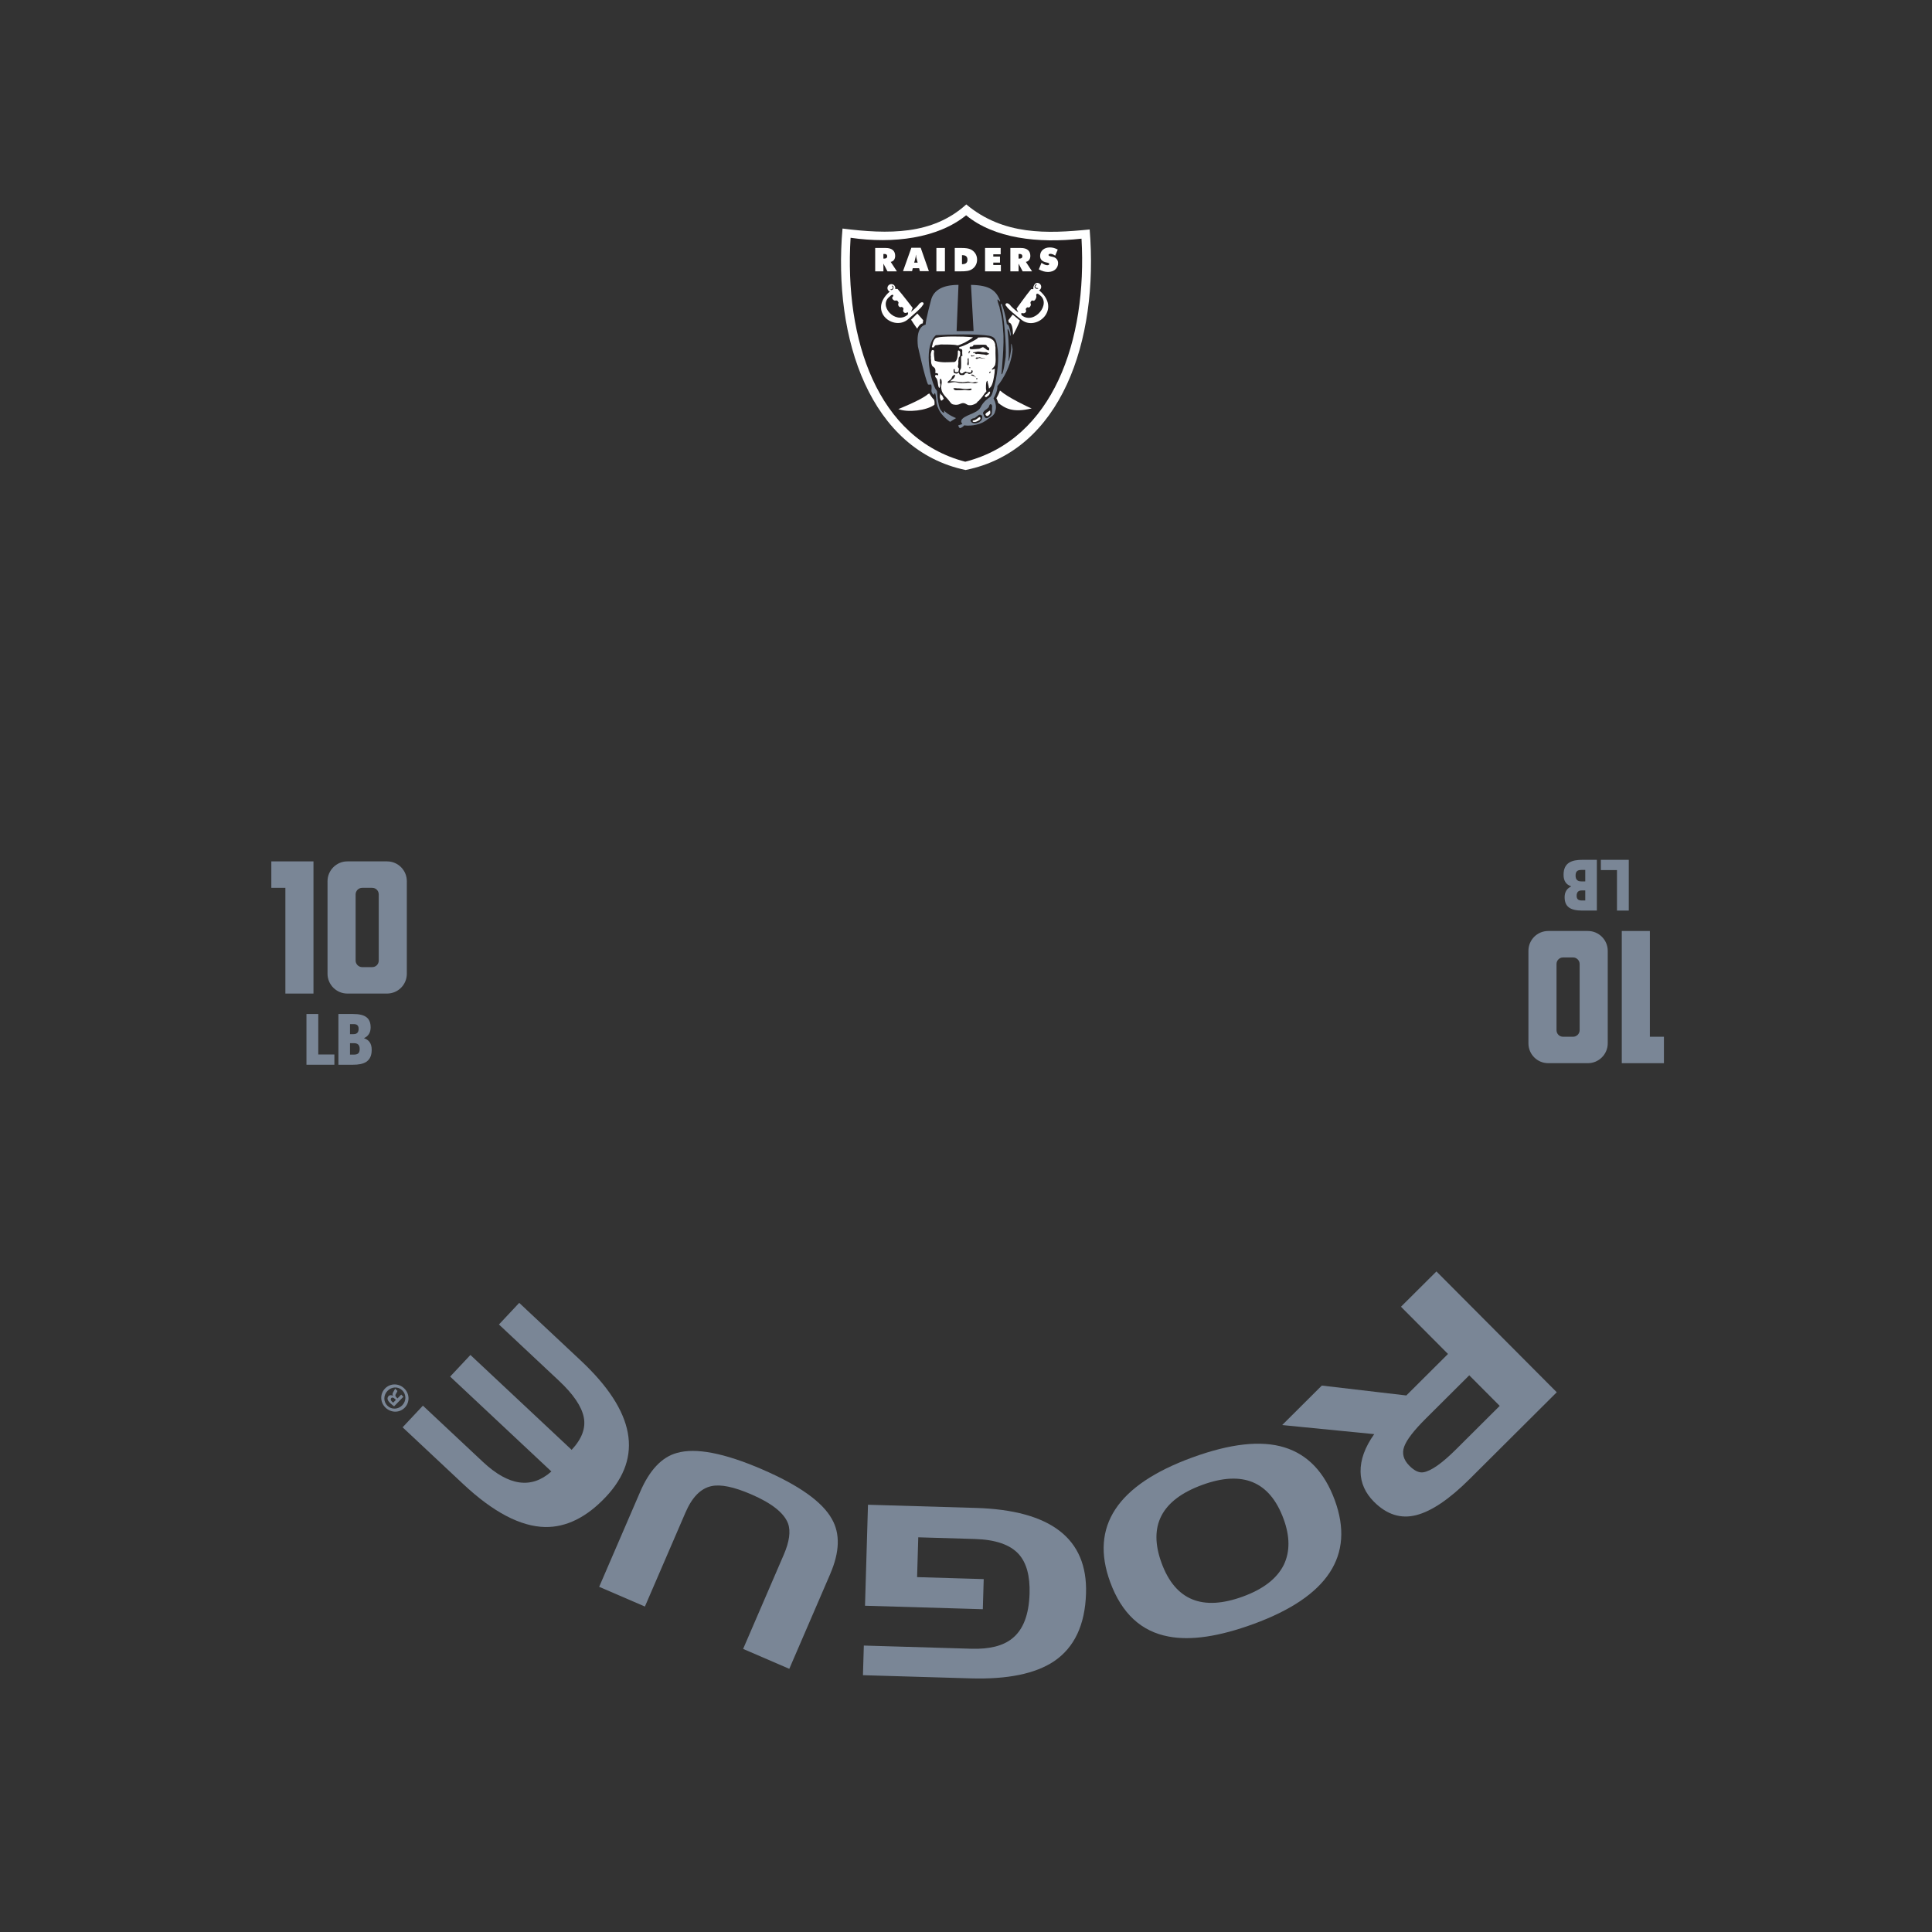 <?xml version="1.0" encoding="UTF-8"?>
<svg id="Template" xmlns="http://www.w3.org/2000/svg" viewBox="0 0 1368 1368">
  <rect x="0" y="0" width="1368" height="1368" fill="#333333" stroke="none"/>
  <defs>
    <style>
      .cls-1 {
        fill: #7a8696;
      }

      .cls-1, .cls-2, .cls-3 {
        stroke-width: 0px;
      }

      .cls-2 {
        fill: #231f20;
      }

      .cls-3 {
        fill: #fff;
      }
    </style>
  </defs>
  <path class="cls-1" d="M991.99,925.27l25.11-25,85.2,85.55-61.75,61.5c-14.28,14.22-26.86,22.72-37.75,25.51-10.89,2.79-20.88-.38-29.96-9.5-6.16-6.19-9.31-13.24-9.46-21.16-.14-8.55,3.08-17.45,9.67-26.7l-65.18-6.42,28.08-27.97,59.83,7.01,29.51-29.39-33.3-33.44ZM1031.09,1026.16l30.82-30.69-21.57-21.65-30.82,30.69c-8.41,8.37-13.49,14.97-15.24,19.8-1.75,4.82-.53,9.34,3.65,13.54,3.55,3.57,6.84,5.12,9.85,4.65,5.46-.86,13.23-6.31,23.31-16.34Z"/>
  <path class="cls-1" d="M887.63,1149.88c-24.39,8.93-44.4,11.9-60.04,8.93-19.55-3.57-33.38-16.45-41.51-38.63-14.4-39.32,4.9-68.67,57.88-88.08,27.12-9.93,48.95-12.35,65.48-7.25,16.53,5.09,28.43,17.58,35.71,37.45,14.32,39.11-4.86,68.3-57.52,87.59ZM908.89,1075.57c-9.74-26.6-28.96-34.64-57.66-24.13-28.8,10.55-38.4,28.96-28.77,55.24,9.66,26.39,28.9,34.31,57.7,23.76,14.4-5.27,24.01-12.73,28.83-22.36,4.48-9.27,4.44-20.11-.1-32.51Z"/>
  <path class="cls-1" d="M650.2,1088.52l-.83,28.2,47.17,1.4-.63,21.32-83.42-2.46,2.11-71.51,76.21,2.25c53.27,1.57,79.33,21.72,78.18,60.44-.66,22.38-8.25,38.45-22.76,48.22-13.25,8.79-32.91,12.8-58.99,12.03l-76.2-2.25.62-20.98,76.21,2.25c12.76.38,22.35-2.03,28.77-7.21,7.8-6.15,11.92-16.78,12.37-31.89.37-12.42-2.16-21.68-7.58-27.78-6.07-6.79-16.49-10.4-31.26-10.84l-39.95-1.18Z"/>
  <path class="cls-1" d="M587.89,1114.44l-29.01,67.22-32.69-14.11,28.74-66.61c4.04-9.35,5.05-16.78,3.03-22.28-2.88-7.46-11.56-14.32-26.06-20.57-12.34-5.32-21.74-7.25-28.23-5.78-7.53,1.63-13.62,7.84-18.28,18.63l-28.75,66.61-32.38-13.97,29.01-67.22c6.65-15.42,15.31-24.61,25.98-27.56,13.37-3.86,33.47,0,60.3,11.57,26.32,11.36,42.82,23.11,49.52,35.27,5.9,10.35,5.5,23.28-1.2,38.8Z"/>
  <path class="cls-1" d="M285.1,1010.62l14.35-15.31,42.52,39.85c18.22,17.07,34.37,19.32,48.45,6.75l-71.68-67.18,14.35-15.32,71.68,67.18c7.27-7.76,10.13-15.48,8.57-23.15-1.56-7.67-7.4-16.25-17.53-25.75l-42.52-39.85,14.35-15.32,43.62,40.88c38.39,35.98,44.35,68.1,17.86,96.37-13.63,14.54-28.01,21.7-43.14,21.48-17.44-.38-36.77-10.53-58.01-30.43l-42.89-40.19Z"/>
  <path class="cls-1" d="M272.64,983.15c3.71-3.8,9.71-3.83,13.6-.04,3.88,3.79,4.04,9.83.33,13.63-3.71,3.8-9.72,3.75-13.64-.08-3.84-3.75-4-9.71-.28-13.51ZM284.82,995.05c2.94-3.02,3.01-7.63,0-10.57-2.89-2.9-7.5-2.64-10.41.33-2.94,3.01-3.09,7.63-.07,10.58,2.93,2.86,7.58,2.64,10.49-.34ZM284.08,987.47l1.57,1.53-6.61,6.78c-.71-.52-1.69-1.24-2.81-2.33-1.28-1.25-1.66-2.03-1.79-2.8-.13-.69.07-1.47.71-2.13.81-.83,1.95-.75,2.98-.24l.08-.08c-.46-.85-.27-1.71.41-2.82.8-1.24,1-1.77,1.12-2.14l1.65,1.62c-.04.45-.48,1.15-1.08,2.18-.56.82-.47,1.56.4,2.4l.74.73,2.62-2.69ZM280.33,991.22l-.74-.72c-.87-.84-1.86-1.24-2.54-.55-.61.62-.55,1.48.44,2.45.42.41.74.65.95.76l1.89-1.94Z"/>
  <path class="cls-3" d="M684.19,144.75c-24.03,21.78-55.41,21.13-87.63,17.08-6.95,78.94,20.09,156.86,87.12,170.97,67.68-13.57,94.4-91.34,87.88-170.32-30,3.02-61.08,4.25-87.36-17.73Z"/>
  <path class="cls-2" d="M684.08,152.44c-20.03,16.29-51.63,20.33-81.8,15.92-4.5,71.99,18.98,142.33,81.19,158.57,62.29-15.89,86.43-85.93,82.32-157.94-30.78,3.46-61.77-.15-81.71-16.55Z"/>
  <path class="cls-3" d="M708.03,276.53c-.73,2.21-1.87,4.41-2.53,5.4,0,0,.93,1.69,1.26,3.34,4.84,3.72,10.17,7.22,23.75,3.91-2.42-.74-17.59-8.3-21.49-11.98l-.99-.67Z"/>
  <path class="cls-3" d="M658,278.61s2.27,3.6,3.06,4.05c0,0,.98.87.61,3.92-5.46,4.09-18.8,5.74-25.57,3.08,0,0,16.32-6.44,20.84-10.5l1.05-.56Z"/>
  <path class="cls-3" d="M700.29,277.32c-.32.34-.59.7-.93,1.02-.12.11-.23.32-.38.44-.38.29-.72.55-1.13.82-.42.27-.71.99-.36,1.31.31.27.9.57,1.28,0,.21-.31.65-.37.9-.59.7-.63,1.21-1.46,1.39-2.43.07-.34-.22-.5-.45-.74.06.27-.31.19-.33.39,0-.07,0-.14.01-.2Z"/>
  <path class="cls-3" d="M665.67,278.31c.39,1.08,1.3,1.54,1.57,1.98.43.69.63,1.42,1.05,2.08-.71.41-1.26,1.55-1.95,1.2-.35-.17-.46-.93-.67-1.45-.53-1.34.21-2.45,0-3.81.03,0-.03,0,0,0h0Z"/>
  <path class="cls-1" d="M678.68,201.7c-8.18,0-16.63,2.05-19.18,9.87,0,0-4.31,15.75-4.03,18.22-2.29.7-6.91,2.91-5.52,15.48,0,0,4.96,22.58,7.18,27l1.43.08s1.3-1.36,1.06,3.13c0,0-.75,2.62,1.62,4.18,0,0,.92-3.79,1.54,1.92.12,5.54,1.86,11.36,9.95,17.11,0,0,3.82-2.46,4.23-2.64,0,0-5.62-2.14-8.52-5.36,0,0,.82,3.93-2.43-.54,0,0-1.56-1.52-2.45-11.8.08-1.43-.12-1.65-1.27-3.14-4.47-9.1-8.01-30.09.37-37.86,8.83-.56,29.92-1.03,37.83.41,3.24.78,4.83,1.82,5.56,7.39,1.58,7.04.53,21.12-3.13,32.4,0,0-.54,2.43-1.83,3.59-1.06.56-4.88,3.22-6.73,7.22-.69,1.4-2.19,2.75-4.71,3.85-2.54,1.5-11.88,3.88-8.2,7.97,0,0-1.06.48-2.93,1,0,0,.5,2.28,1.54,1.92,0,0,1.88-.72,2.56-1.91,5.49.7,12.52-.57,16.82-4.44,1.7-1.14,4.85-2.63,5.22-5.59,0,0,1.82-3.39-1.16-9.07,1.13-1.99,2.97-5.79,2.71-8.67.11-.16,9.62-11.05,10.77-26.04,0,0-1.33-8.83-.95-.41,0,0-.12,1.47-.95,5.73,0,0-1.78,6.53-.82.27,0,0,.35-9.95-.82-18.82,0,0-.3-3.3,1.5,1.5.24.89-.27-1.09-.27-1.09,0,0,.86,6.06,1.09,1.77-1.09-5.04-1.36-6.27-2.86-6.82-.93-7.42-3.68-14.59-3.68-14.59l-.68.82c2.52,7,4.16,30.27,3.54,36.95,0,0-1.61,13.16-3,12.27,0,0,2.23-22.21,1.23-30.45-.47-10.47-1.98-13.01-2.58-17.13,0,0-3.32-8.64.12-3.95l.41-.27c-2.94-7.52-7.36-11.18-20.72-11.45l1.83,32.68-12.02.04,1.33-32.72Z"/>
  <path class="cls-3" d="M663.47,244.36c-.06,0,2.68-.45,2.64-.45,2.96.01,9.92-.03,11.43.56.77.3,2.13-.41,2.8-.67,2.51-1,2.83-1.21,5.47-2.79.43-.26,3.55-2.13,2.98-2.2-7.23-.79-21.97-.7-24.89.17,0,0-1.23.2-1.57.59-1.38,1.54-1.09,1.66-2.04,3.78.62-1.38-.33,1.75-.41,2.03-.25.81,1.13.77,1.41.38.51-.7.61-1.51,2.18-1.4Z"/>
  <path class="cls-3" d="M703.81,266.74c-.33,1.55-.53,3.17-1.06,4.65-.5,1.37-.74,2.32-2.45,3.76-.35-2.99-1.2-4.47-1.04-5.58-1.15.45-1,2.16-1.12,3.73-.19,2.5.48,4.33.32,3.6.08.35-.87,1.04-1.21,1.58-1.07,1.69-2.25,3.27-3.7,4.64-.22.2-.27.62-.5.72-.8.34-1.01.86-1.48,1.41-.38.45-1.4.8-1.93,1.09-.33.18-1.34.45-1.61.51-.61.12-1.16.1-2.08.05-.89-.05-2.1-1.14-3.05-1.37-2.78-.68-3.43,1.84-7.75.91-1.78-.38-2.14-1.58-3.26-2.84-.22-.25-1.28-1.54-1.45-1.72.45.48-2.96-2.73-3.62-5.2-.73-2.77-.35-2.99-.03-5.33.12-.88-.04-3.08-.85-3.22-.76.78-.21,1.31-.44,2.43-.22,1.09.79,1.14.02,3.59-.22.7-.6.53-.82.06-.81-1.74-.39-5.51-2.22-6.98-.42-.34-.45-1.36-.09-1.62.56-.42,1.11.25,1.84.08.13-.03.05-.91-.05-1.02-.6-.7-1.93-.42-1.92-.51.18-1.42.15-2.7-.33-3.4-.67-.95-1.65-1.12-2.04-2.05-.84-1.97-.55-3.1-.63-3.62-.1-.7-.27-1.83-.07-2.56-.2.05-.12-1.64-.11-1.75.13-1.23.34-1.16.53-2.33.04-.71,1.8-1.13,1.82.51-.43,2.16.21,3.86.27,6.05,0,.26.44.51.73.6,4.76,1.36,8.32.84,13.05.75,1.27-.02,2.03-1.61,2.3-2.85.45-2.04.45-2.74.47-4.99.24-.6.79-.44,1.23.06.81.93.18,1.28.38,2.48.16.93-1.04,2.3-1.04,2.3.14,0-.41,3.16-.27,3.16.24.01-.18,2.83-.25,2.75-.18,1.53.87.97.71,2.09-.03.51-.29,1.22-.27,1.32.15,1.03-2.15.81-1.78.83-.51-.03-.91-.25-.89-.66.03-.58-.13-1.02-.12-1.54-1.12-.06-.66.84-.72,2.01-.03.51.31.94,1.17,1.09.91.15,1.01.26,1.44-.02.22-.15.95-.31,1.06-.66.42,1.66.92,1.89,2.15,1.86.53-.02,1.73.19,2.2-1.01.12-.3.94-.26,1.05-.56,2.13.42.83,1.29,3.41.46.78-.25,1.41-1.37.74-2.26-.08-.11-.5-.1-.51-.04-.28,2.22-1.15,1.57-1.99,1.52-2.74-.16-1.26-1.29-3.59.02-.27.16-1.09,1.27-2.17.4-1.47-1.31.12-2.25.3-3.67.16-1.29.1-5.37.04-6.55-.14-2.79.57-1.09,1.04-2.3-.4.1-.19-3.42-.22-3.6-.24-1.24-1.7-.76-2.09-1.23,0,0-.17-.98.05-1.02,1.66-.32,3.75-1.23,5.26-1.97,3.48-1.71,5.44-2.78,7.13-3.82.5-.31.7-.97.97-.98,3.18-.04,6.24-.68,9.06.89,1.97,1.09,2.45,2.18,2.97,4.04-.23.04.19,2,.19,2.16.04,1.23-.03,3.47-.01,4.09.1,4.06.33,5.45-.23,8.18,0,.02-.43,1-.56.99-.33.5-.91,1.23-1.59,1.8-.22.18-.12.78.03.68.42-.29,1.25-.45,1.88-.72-.02,1.74-.2,3.78-.61,5.7Z"/>
  <path class="cls-2" d="M698.28,247.3c.07,0-1.08-.88-2.08-1.44-.46-.26-2.36,1.03-2.82,1.08-1.96.2-3.08.3-5.15.36-.51.01-1.24.02-1.54-.45-.19-.29-.16-.85.06-1.13.62-.8,1.85.56,2.6-1.46,0,0,2.33-.1,3.05-.13,2.44-.11,6.05-.09,5.72.2.29-.27.77,1.06,1.26,1.4.92.64.66-.21,1.07,1.08-.28-.27.26.78-.03.51,0,.14-.17.74-.25.81-.07.07-.98-.26-1.11-.26.07,0-.86-.56-.79-.55Z"/>
  <path class="cls-2" d="M686.52,248.93c1.43-.83-1.07-1.08-.63,1.37-.04-.23.47-.07.51-.18.07-.17.1-.78.12-1.19Z"/>
  <path class="cls-2" d="M685.1,254.49c.32,1.66.03,1.43-.16,2.96-.16,1.38,1.02,1.7,1.02.16,0-5.84-.39-4.22-.86-3.12Z"/>
  <path class="cls-2" d="M701.35,262.85c-.14.32-.35.34-.62.51-.2.13-.43.42-.32.64.05.11.29.22.46.22.17,0,.34-.21.4-.37.12-.3.07-.67.09-1.01Z"/>
  <path class="cls-2" d="M686.67,260.72c.2.01.37-.14.38-.34.01-.2-.14-.37-.34-.38-.2-.01-.37.14-.38.34-.01.2.14.37.34.38Z"/>
  <path class="cls-2" d="M699.57,251.01c-.53.26-.99.21-1.49.49.79-.44-4.25-.72-2.35-.54-1.35-.13-2.46-.42-3.87-.41,0-.07-.27.21-.26.14-.7.16-1.07-.38-1.59-.72-.37-.23-.69.01-1.03-.03.07-.13-.12-.22-.07-.3.09-.14.33-.21.42-.23.61-.08,1.31-.02,1.89-.23,2.04-.71,3.63.26,5.72.2.66-.02,1.56-.15,2.18.28.13.09.12.3.22.37.27.2.77.08.93.25.33.35-.32.54-.69.72Z"/>
  <path class="cls-2" d="M697.57,253.97c-.13-.03-.18-.2-.3-.2-1.19,0-2.25-.31-3.35-.78-.37-.16-.74.13-1.13.18-.52.07-1.06-.14-1.51.02-.33.11-.61.6-.33.76.42.23,1.1.2,1.66-.17.64-.43,1.45-.29,2.2-.11.2.05.4.18.61.18.73-.03,1.43.18,2.15.13Z"/>
  <path class="cls-2" d="M689.99,252.03c.02-.16-.28-.12-.19-.32-.5-.14-.96.3-1.43.11-.27-.11-.43-.39-.7-.53-.02.39-.16.92.17,1.07.68.29,1.41-.56,2.13-.13,0-.07,0-.14.01-.2Z"/>
  <path class="cls-3" d="M649.54,222l-4.43,4.38s3.88,6.04,4.38,6.27c.79-1.5,2.13-3.57,3.88-3.69l.32-2.24-4.15-4.72Z"/>
  <path class="cls-3" d="M633.15,204.56l2.35.02c3.1,3.44,10.76,13.47,10.76,13.47l-1.17,2.8c3-2.51,4.72-4.15,5.83-5.73,2.17-2.34,4.12-.5,2.4,1.05-1.14,2.19-6.59,6.62-10.13,9.71-10.1,9.09-29.21-5.43-13.21-19.43l3.17-1.88Z"/>
  <path class="cls-2" d="M630.1,209.92c1.75-2.16,3.33-.95,1.93.31-1.06.95.93,3.09,2.22,2.57,1.03-.41,2.25,1.23,1.95,1.84-.79,1.63.73,3.33,1.9,2.76.65-.31,2.01.77,1.55,1.72-.7,1.45.74,3.08,2.34,2.27,1.71-.87.74,1.47.74,1.47-8.68,7.33-21.36-6.65-12.63-12.95Z"/>
  <path class="cls-3" d="M631.01,206.74c1.54.08,2.85-1.1,2.93-2.63.08-1.53-1.1-2.84-2.63-2.92-1.54-.08-2.85,1.1-2.93,2.63-.08,1.53,1.1,2.84,2.63,2.93Z"/>
  <path class="cls-2" d="M631.94,202.24c1.69.91.23,3.39-.88,3.13-1.2-.28-.28-.53-.28-.53,1.12.16,2.13-1.63.73-2.21-.53-.22.43-.39.43-.39Z"/>
  <path class="cls-3" d="M732.45,204.65l-2.35.09c-2.99,3.54-10.33,13.8-10.33,13.8l1.26,2.77c-3.08-2.41-4.85-4.01-6.01-5.55-2.24-2.28-4.13-.37-2.37,1.12,1.21,2.16,6.8,6.41,10.44,9.39,10.38,8.77,29.06-7.23,12.63-20.73l-3.26-.89Z"/>
  <path class="cls-2" d="M736,208.78c-1.46-1.51-2.63-.65-2.22.61.46,1.41-1.29,4.1-2.17,3.54-1.16-.74-2.33,1.21-1.89,1.9.73,1.16-.67,3.45-1.82,2.82-.63-.34-1.93.92-1.49,1.77.72,1.42-.83,2.71-2.27,2.35-1.86-.48-.69,1.49-.69,1.49,8.9,7.05,21.47-8.46,12.55-14.48Z"/>
  <path class="cls-3" d="M734.69,205.87c-1.53.13-2.92-.11-3.04-1.65-.13-1.53,1.05-3.77,2.58-3.9,1.53-.13,2.88,1.01,3.01,2.54.13,1.53-1.01,2.88-2.54,3.01Z"/>
  <path class="cls-2" d="M733.62,201.39c-2.18,1.26-.61,3.53.98,3.1,1.19-.32.26-.53.26-.53-1.56.27-2.7-1.33-.8-2.19.53-.24-.44-.37-.44-.37Z"/>
  <path class="cls-3" d="M717.02,222.75c.6.34,4.21,3.6,5.11,4.16-.53,2.23-4.06,9.1-4.84,10.29-.09-4.1-.67-8.74-2.92-8.75l-.42-1.66,3.08-4.04Z"/>
  <path class="cls-2" d="M702.47,287.98c.18-1.24-.9-2.4-1.67-1.42-.42.53-.45,1.52-.95,2.02-1.36,1.37-2.21,1.63-3,2.47-.86.91-1.12,1.5-.31,2.72.07.1.2,1.34,1.09,2.01,1.09.82,2.65-.04,4.3-2.1.37-.46.3-1.11.38-1.63.22-1.33-.03-2.71.16-4.07Z"/>
  <path class="cls-2" d="M695.46,295.72c-.11,3.39-5.06,4.75-7.05,3.62-.33-.19-1.39-1.13-1.17-1.78.21-.64.95-1.04,1.49-1.25.61-.23,1.13-.03,1.72-.54.81-.72,1.37-.85,2.32-1.75.54-.52,1.59-.43,2.09-.04.5.4.81.72.57,1.68.08-.14,0,0,.04.07Z"/>
  <path class="cls-3" d="M701.01,290.63c-2.11,1.41-4.67,2.62-2.25,3.92.56.3,2.1-.8,2.49-2.08-.02.07-.14-1.91-.24-1.84Z"/>
  <path class="cls-3" d="M693.78,297.25c-.37.31-1.73.99-1.54.89-.89.5-1.93.78-2.96.61-.92-.17-.54-.96-.34-.99,2.59-.34,3.09-1.81,4.74-2.45.48.12.58.85.51,1.06-.05.16-.16.58-.41.89Z"/>
  <path class="cls-2" d="M674.33,266.52c-.65.82,0,.95-1.56,2.47-.45.44-1.27.75-1.67,1.32-.07.09-.06.47-.07.74,1,.33,2.82-.46,4.74-.49,1.16-.02,2.29.36,3.46.6,2.06.42,3.96-.03,6.44-.16,2.97-.16,3.54.54,4.48.44,1.84-.21,2.96-1.12,2.17-.89.19-.06-1.53.17-1.4-.09-.51-.09-.83.19-1.26.24-1.01.12-2.01.06-3.08-.31-1.55-.52-3.27.25-4.89.25-2.64,0-5.57-.96-8.87-.62-.32.03,2.69-2.41,2.47-2.12.88-1.08,1.06-2.57,1.24-2.09-.05-.15-.87-.97-2.19.7Z"/>
  <path class="cls-2" d="M677.88,275c2.26-.19,6.5.96,8.49.24-.01.2,1.67-.52,1.62.29-.06,1.12-2.8.9-3.52.74-1.97-.45-2.68.18-6.76.05-.17,0-2.06.3-2.6-1.16-.14-.39,1.05-.46,2.77-.16"/>
  <path class="cls-2" d="M691.29,267.93c-.21.53.33.86.61.58.22-.22.18-.81-.29-.98.05.27-.26.23-.32.4Z"/>
  <path class="cls-2" d="M690.4,266.84c-.21-.13-.42-.33-.61-.37-.7-.17-1.27-.56-1.99-.67-.18-.03-.26-.34.04-.48.45-.22.94,0,1.4.16.6.2.7.93,1.19,1.23.15.09.54.14.43.35-.11.21-.51.12-.56-.21.03,0,.07,0,.1,0Z"/>
  <ellipse class="cls-3" cx="692.52" cy="269.47" rx=".29" ry=".39"/>
  <g>
    <path class="cls-3" d="M737.46,186.09c1.6,1.09,2.89,1.71,4.14,1.71.86,0,1.32-.32,1.32-.86,0-.76-.83-.86-2.2-1.16-2.83-.6-4.26-2.15-4.26-4.56,0-3.47,2.71-6.02,6.92-6.02,1.9,0,3.68.49,5.58,1.5l-1.81,4.33c-1.16-.86-2.36-1.3-3.4-1.3-.83,0-1.3.3-1.3.79,0,.81,1.11.93,3.08,1.37,2.2.49,3.68,2.13,3.68,4.44,0,3.54-2.82,6.23-7.15,6.23-2.18,0-4.37-.62-6.5-1.85l1.9-4.63Z"/>
    <path class="cls-3" d="M619.68,175.59h7.48c4.42,0,6.69,2.04,6.69,5.58,0,2.36-1.27,4-3.19,4.24l4.42,6.74h-6.67l-2.89-5.46v5.46h-5.83v-16.55ZM625.51,183.08h.93c1.13,0,1.76-.58,1.76-1.6s-.6-1.64-1.76-1.64h-.93v3.24Z"/>
    <path class="cls-3" d="M645.31,175.45h6.62l5.79,16.55h-6.39l-.53-2.08h-4.49l-.51,2.08h-6.39l5.9-16.55ZM649.78,185.98l-.51-1.88c-.23-.88-.58-2.04-.67-3.63h-.11c-.09,1.6-.44,2.75-.67,3.63l-.51,1.88h2.48Z"/>
    <path class="cls-3" d="M663.04,175.59h6.04v16.55h-6.04v-16.55Z"/>
    <path class="cls-3" d="M676.05,175.59h4.81c2.87,0,5.02.28,6.55,1.04,2.85,1.44,4.44,4.1,4.44,7.24,0,2.73-1.23,5.12-3.43,6.62-2.15,1.48-4.7,1.64-8.01,1.64h-4.37v-16.55ZM685.02,183.87c0-2.18-1.2-3.19-3.61-3.19h-.25v6.41c2.64-.05,3.87-.97,3.87-3.22Z"/>
    <path class="cls-3" d="M697.49,175.59h11.06v4.49h-5.23v1.6h4.74v4.24h-4.74v1.74h5.37v4.49h-11.2v-16.55Z"/>
    <path class="cls-3" d="M715.39,175.59h7.48c4.42,0,6.69,2.04,6.69,5.58,0,2.36-1.27,4-3.19,4.24l4.42,6.74h-6.66l-2.89-5.46v5.46h-5.83v-16.55ZM721.22,183.08h.93c1.14,0,1.76-.58,1.76-1.6s-.6-1.64-1.76-1.64h-.93v3.24Z"/>
  </g>
  <g>
    <g>
      <g>
        <path class="cls-1" d="M217,753.91v-35.93h8.36v28.68h11.41v7.26h-19.77Z"/>
        <path class="cls-1" d="M239.62,753.91v-35.93h10.31c8.71,0,12.51,2.85,12.51,9.51,0,3.6-1.6,6.21-4.65,7.56v.1c3.5,1.2,5.4,3.7,5.4,8.21,0,8.61-5.91,10.56-13.21,10.56h-10.36ZM250.38,732.24c2.25,0,3.55-1.1,3.55-3.8,0-2.55-1.45-3.3-3.55-3.3h-2.55v7.11h2.55ZM250.58,746.75c3.05,0,4.1-1.25,4.1-4.05,0-3.05-1.65-4.05-4.05-4.05h-2.8v8.11h2.75Z"/>
      </g>
      <g>
        <path class="cls-1" d="M202.07,703.52v-74.88h-9.95v-18.72h29.84v93.6h-19.89Z"/>
        <path class="cls-1" d="M274.03,703.52h-28.08c-7.72,0-14.04-6.32-14.04-14.04v-65.52c0-7.72,6.32-14.04,14.04-14.04h28.08c7.84,0,14.04,6.32,14.04,14.04v65.52c0,7.72-6.2,14.04-14.04,14.04ZM268.18,633.32c0-2.57-1.99-4.68-4.68-4.68h-7.02c-2.57,0-4.68,2.11-4.68,4.68v46.8c0,2.57,2.11,4.68,4.68,4.68h7.02c2.69,0,4.68-2.11,4.68-4.68v-46.8Z"/>
      </g>
    </g>
    <g>
      <g>
        <path class="cls-1" d="M1153.3,608.83v35.93h-8.36v-28.68h-11.41v-7.26h19.77Z"/>
        <path class="cls-1" d="M1130.69,608.83v35.93h-10.31c-8.71,0-12.51-2.85-12.51-9.51,0-3.6,1.6-6.21,4.65-7.56v-.1c-3.5-1.2-5.4-3.7-5.4-8.21,0-8.61,5.91-10.56,13.21-10.56h10.36ZM1119.93,630.5c-2.25,0-3.55,1.1-3.55,3.8,0,2.55,1.45,3.3,3.55,3.3h2.55v-7.11h-2.55ZM1119.73,615.98c-3.05,0-4.1,1.25-4.1,4.05,0,3.05,1.65,4.05,4.05,4.05h2.8v-8.11h-2.75Z"/>
      </g>
      <g>
        <path class="cls-1" d="M1168.23,659.21v74.88h9.95v18.72h-29.84v-93.6h19.89Z"/>
        <path class="cls-1" d="M1096.28,659.21h28.08c7.72,0,14.04,6.32,14.04,14.04v65.52c0,7.72-6.32,14.04-14.04,14.04h-28.08c-7.84,0-14.04-6.32-14.04-14.04v-65.52c0-7.72,6.2-14.04,14.04-14.04ZM1102.13,729.42c0,2.57,1.99,4.68,4.68,4.68h7.02c2.57,0,4.68-2.11,4.68-4.68v-46.8c0-2.57-2.11-4.68-4.68-4.68h-7.02c-2.69,0-4.68,2.11-4.68,4.68v46.8Z"/>
      </g>
    </g>
  </g>
</svg>